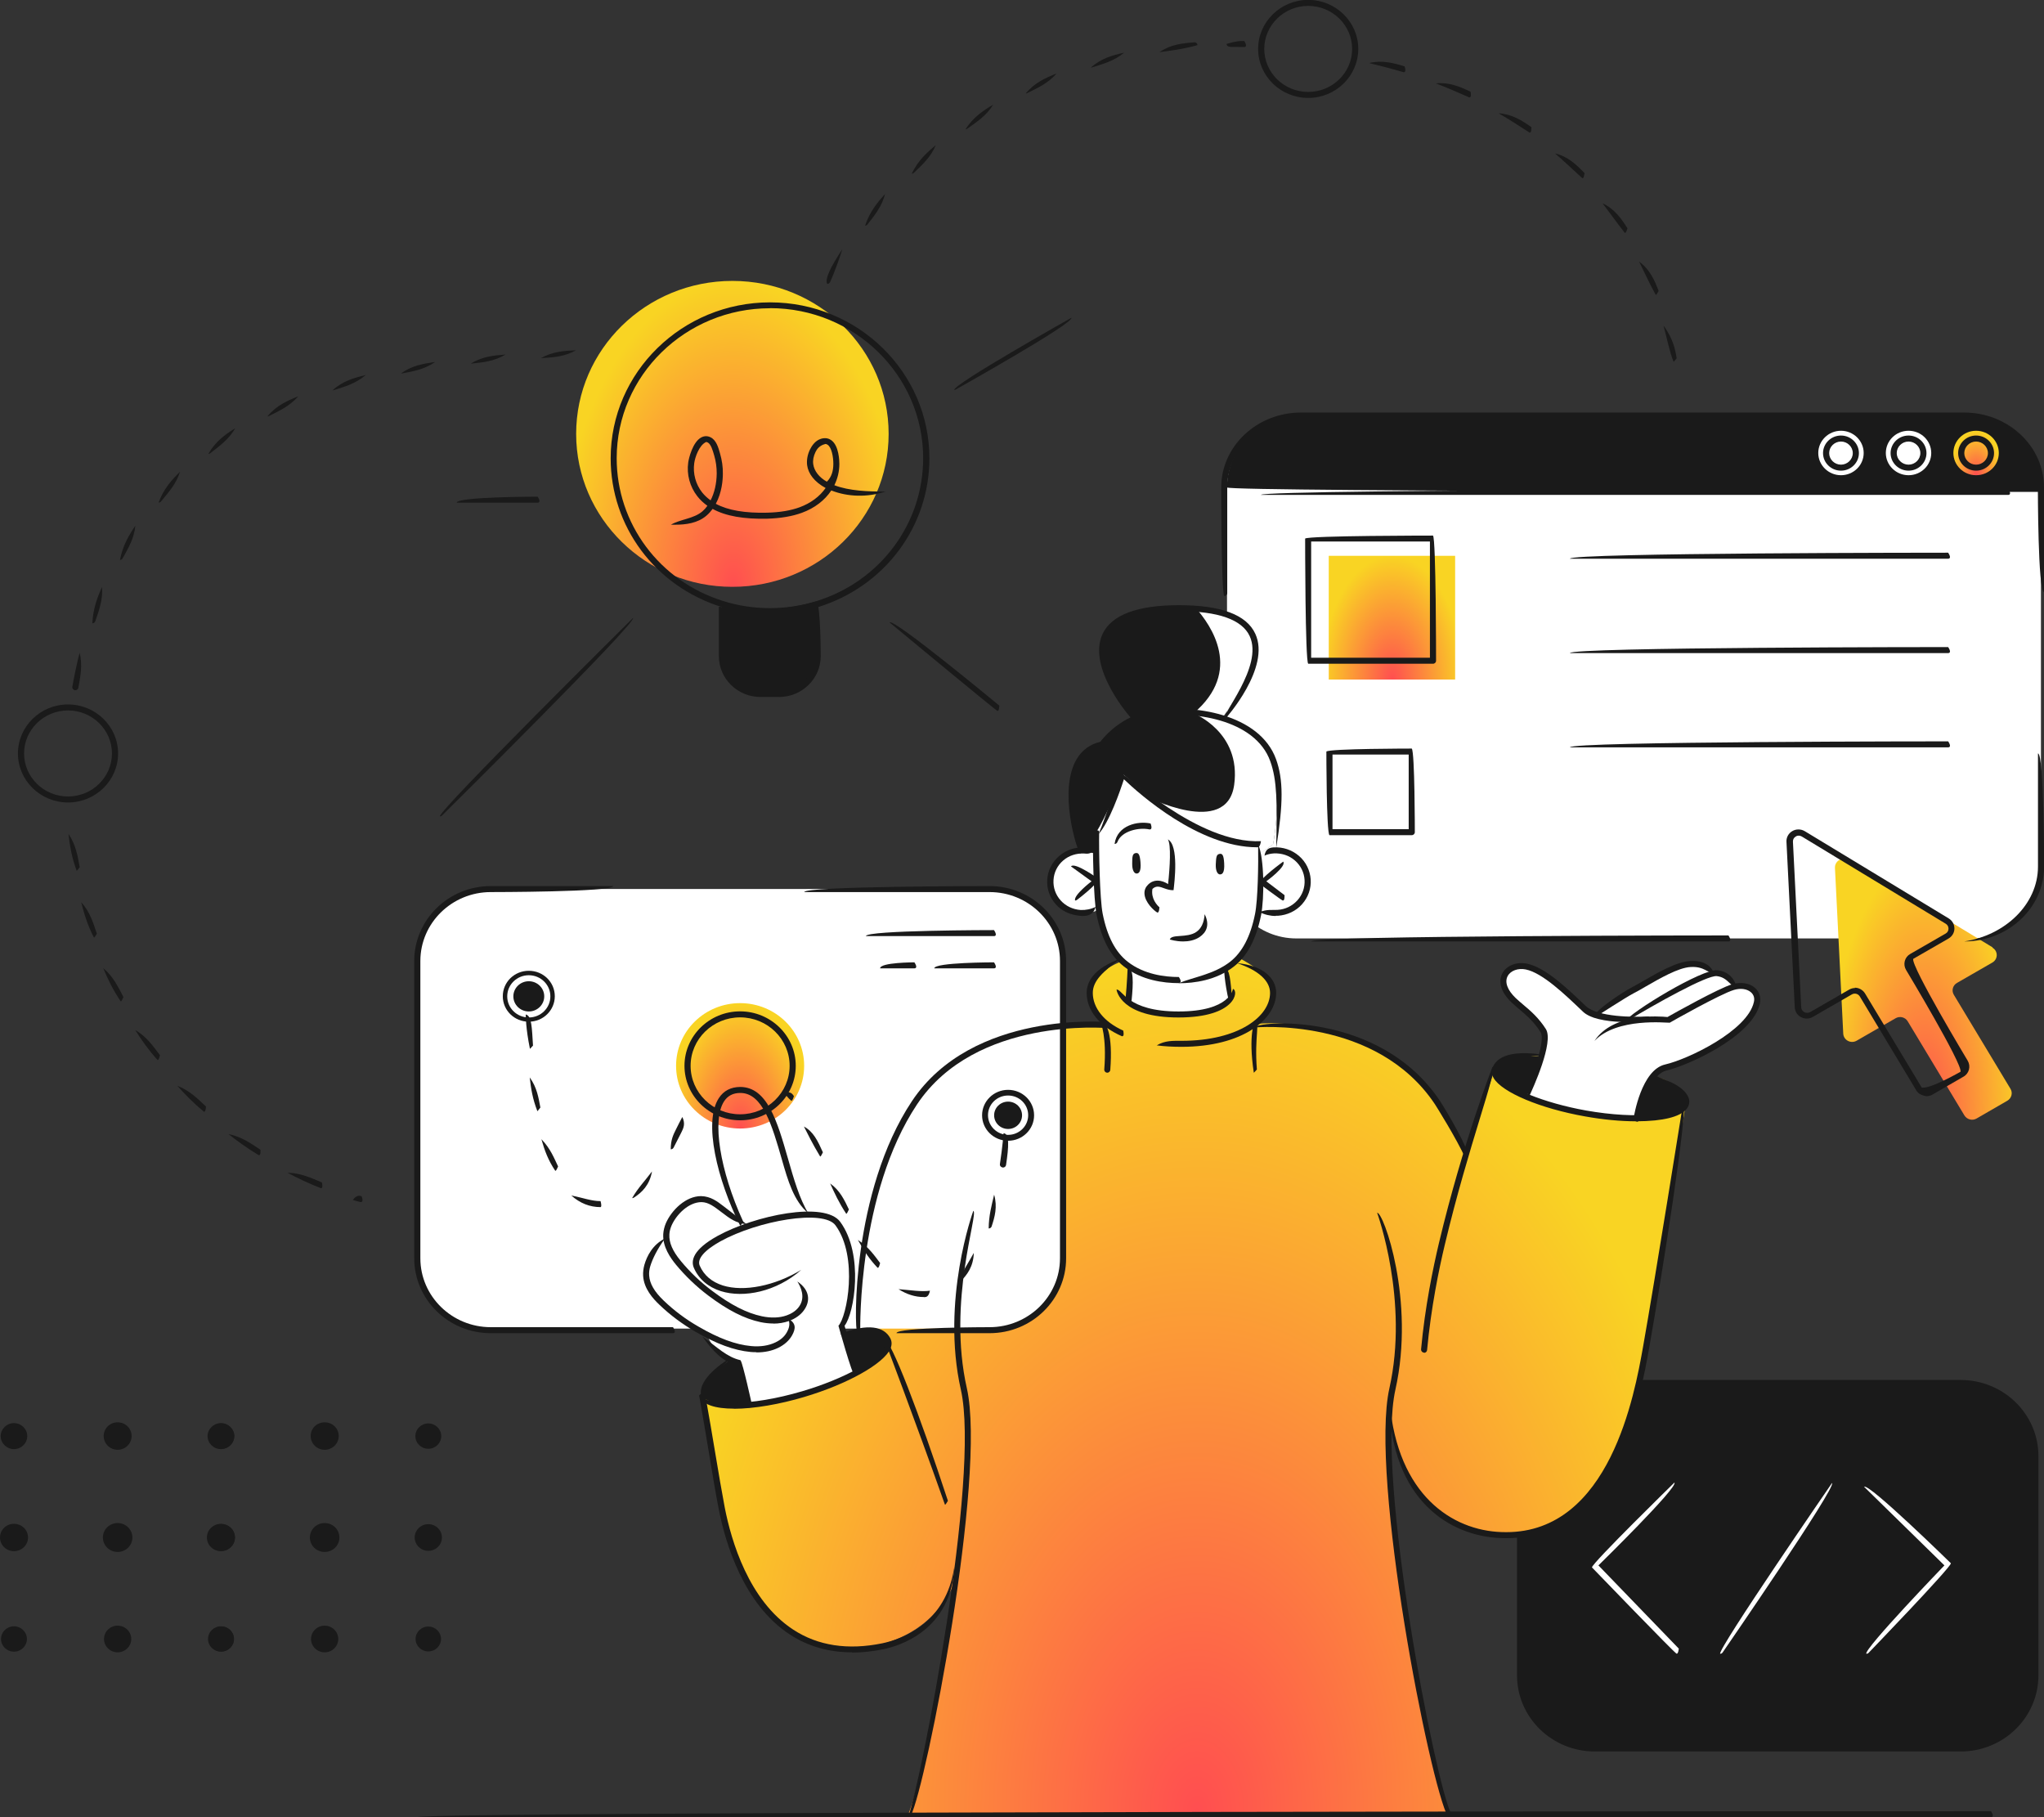 <?xml version="1.0" encoding="UTF-8" standalone="no"?><svg width="450" height="400" viewBox="0 0 450 400" fill="none" xmlns="http://www.w3.org/2000/svg">
<rect x="0" y="0" width="450" height="400" fill="#333333" stroke="none"/>
<g clip-path="url(#clip0_23_16)">
<path d="M434.051 91.466H285.409C276.973 91.466 270.135 98.16 270.135 106.417V191.619C270.135 199.876 276.973 206.57 285.409 206.57H434.051C442.487 206.57 449.325 199.876 449.325 191.619V106.417C449.325 98.16 442.487 91.466 434.051 91.466Z" fill="white"/>
<path d="M433.151 91.466H286.309C277.41 91.466 270.135 98.587 270.135 107.298C270.135 108.277 449.325 108.277 449.325 108.277C449.325 98.587 442.05 91.466 433.151 91.466Z" fill="#1A1A1A"/>
<path d="M351.106 303.762H431.651C441.101 303.762 448.775 311.274 448.775 320.524V368.777C448.775 378.027 441.101 385.539 431.651 385.539H351.106C341.656 385.539 333.982 378.027 333.982 368.777V320.524C333.982 311.274 341.656 303.762 351.106 303.762Z" fill="#1A1A1A"/>
<path d="M328.857 236.031L322.707 254.408C322.707 254.408 317.007 235.786 300.983 229.742C284.934 223.699 276.135 225.485 276.135 225.485C276.135 225.485 280.884 222.279 280.284 218.193C279.659 214.107 272.76 210.877 272.76 210.877L246.486 211.806C246.486 211.806 240.337 214.058 239.937 218.56C239.562 223.062 243.212 225.509 243.212 225.509C243.212 225.509 229.112 224.8 220.938 228.47C212.763 232.116 201.414 236.52 195.364 254.432C189.315 272.319 188.715 292.653 188.715 292.653L161.191 299.504C161.191 299.504 153.391 304.129 154.591 307.041L160.216 337.505C160.216 337.505 166.216 363.002 185.515 362.978C204.814 362.978 209.788 349.03 209.788 349.03C209.788 349.03 204.289 388.989 199.964 399.339H318.832C318.832 399.339 310.058 366.379 307.383 339.83C307.383 339.83 304.708 319.3 305.983 311.176C305.983 311.176 308.508 333.248 324.532 336.943C340.556 340.637 350.306 331.804 355.93 318.811C361.555 305.818 364.88 282.082 366.03 274.962C367.18 267.866 371.229 242.295 371.229 242.295C371.229 242.295 372.029 236.912 352.355 234.147C332.682 231.406 330.457 231.847 328.882 236.007L328.857 236.031Z" fill="url(#paint0_radial_23_16)"/>
<path d="M107.144 195.681H218.738C227.162 195.681 234.012 202.386 234.012 210.632V277.507C234.012 285.753 227.162 292.457 218.738 292.457H107.144C98.719 292.457 91.87 285.753 91.87 277.507V210.632C91.87 202.386 98.719 195.681 107.144 195.681Z" fill="white"/>
<path d="M195.639 95.504C195.639 114.1 180.24 129.174 161.241 129.174C142.242 129.174 126.843 114.1 126.843 95.504C126.843 76.907 142.242 61.834 161.241 61.834C180.24 61.834 195.639 76.907 195.639 95.504Z" fill="url(#paint1_radial_23_16)"/>
<path d="M237.637 186.75C237.637 186.75 232.337 166.758 242.162 163.993C242.162 163.993 246.111 159.809 249.811 158.219C249.811 158.219 240.612 147.183 242.887 141.164C245.161 135.144 251.636 133.651 259.461 133.554C267.285 133.48 275.91 135.805 276.41 141.726C276.91 147.648 269.06 158.047 269.06 158.047C269.06 158.047 280.534 160.935 281.059 170.282C281.584 179.629 280.259 185.844 280.259 185.844L277.61 187.753L239.537 190.004L237.637 186.725V186.75Z" fill="#1A1A1A"/>
<path d="M277.135 200.208C277.135 200.208 287.659 203.365 287.859 193.65C287.859 193.65 287.134 185.453 278.11 187.753L277.635 185.82C277.635 185.82 270.11 187.117 261.21 181C252.311 174.882 247.386 170.551 247.386 170.551C247.386 170.551 243.087 180.706 241.312 183.177V187.924C241.312 187.924 232.762 185.331 231.212 193.65C231.212 193.65 231.212 200.281 236.662 200.795C242.087 201.309 241.837 199.816 241.837 199.816C241.837 199.816 243.087 210.045 248.936 213.005L248.361 220.518C248.361 220.518 252.486 224.212 260.311 223.307C268.135 222.402 270.56 220.346 270.56 220.346L270.11 213.005C270.11 213.005 275.785 209.36 277.135 200.208Z" fill="white"/>
<path d="M336.056 241.072C336.056 241.072 340.556 231.113 340.081 228.862C339.606 226.61 335.106 221.643 332.907 219.808C330.682 217.973 330.657 214.302 332.907 213.079C335.156 211.855 338.681 213.079 342.081 215.991C345.481 218.878 349.706 223.356 351.231 223.283C351.231 223.283 362.93 214.645 367.905 213.397C372.879 212.149 375.229 211.88 376.479 213.886C376.479 213.886 380.629 214.107 381.579 216.969C381.579 216.969 385.104 216.26 386.379 218.364C387.653 220.469 385.904 224.53 381.779 227.344C377.654 230.158 371.354 233.755 366.755 234.93C362.155 236.104 360.33 246.186 360.33 246.186C360.33 246.186 344.906 245.696 336.056 241.047V241.072Z" fill="white"/>
<path d="M188.215 302.343L185.24 291.65C185.24 291.65 189.714 286.291 187.115 275.72C184.515 265.15 177.34 267.352 177.34 267.352C177.34 267.352 172.94 256.854 171.665 251.3C170.391 245.745 166.766 239.016 162.016 239.922C157.266 240.827 156.591 248.266 158.016 254.065C159.441 259.864 162.566 268.331 162.566 268.331C162.566 268.331 157.191 263.779 155.166 263.926C153.141 264.073 149.017 265.712 147.917 268.208C146.817 270.704 146.442 273.2 146.442 273.2C146.442 273.2 142.417 275.329 142.292 279.293C142.167 283.257 144.992 287.466 155.666 293.828C155.666 293.828 157.366 299.137 163.241 299.872L164.816 309.243C164.816 309.243 171.79 308.607 177.29 306.698C182.815 304.765 188.14 302.343 188.14 302.343H188.215Z" fill="white"/>
<path d="M438.676 208.528L406.977 189.319C405.627 188.512 403.903 189.49 403.978 191.056L405.802 227.516C405.877 228.959 407.477 229.816 408.752 229.082L417.327 224.139C418.252 223.601 419.452 223.894 420.002 224.824L432.476 245.525C433.026 246.431 434.226 246.749 435.151 246.21L441.925 242.295C442.85 241.757 443.175 240.582 442.625 239.677L430.151 218.976C429.601 218.071 429.901 216.896 430.851 216.358L438.626 211.88C439.901 211.146 439.926 209.36 438.651 208.601L438.676 208.528Z" fill="url(#paint2_radial_23_16)"/>
<path d="M158.941 132.942V146.18C158.941 146.18 160.141 152.762 168.941 152.762C177.74 152.762 179.64 146.865 179.64 146.865L180.065 132.942C180.065 132.942 171.44 136.857 158.941 132.942Z" fill="#1A1A1A"/>
<path d="M162.941 248.413C170.728 248.413 177.04 242.234 177.04 234.612C177.04 226.99 170.728 220.811 162.941 220.811C155.154 220.811 148.842 226.99 148.842 234.612C148.842 242.234 155.154 248.413 162.941 248.413Z" fill="url(#paint3_radial_23_16)"/>
<path d="M440.051 99.713C440.051 102.429 437.826 104.606 435.051 104.606C432.276 104.606 430.051 102.404 430.051 99.713C430.051 97.021 432.301 94.819 435.051 94.819C437.801 94.819 440.051 97.021 440.051 99.713Z" fill="url(#paint4_radial_23_16)"/>
<path d="M425.176 99.713C425.176 102.429 422.927 104.606 420.177 104.606C417.427 104.606 415.177 102.404 415.177 99.713C415.177 97.021 417.402 94.819 420.177 94.819C422.952 94.819 425.176 97.021 425.176 99.713Z" fill="white"/>
<path d="M410.302 99.713C410.302 102.429 408.052 104.606 405.303 104.606C402.553 104.606 400.303 102.404 400.303 99.713C400.303 97.021 402.553 94.819 405.303 94.819C408.052 94.819 410.302 97.021 410.302 99.713Z" fill="white"/>
<path d="M160.516 299.48L162.941 300.018L165.266 309.415C165.266 309.415 155.116 309.708 154.566 307.017C153.991 304.325 160.516 299.48 160.516 299.48Z" fill="#1A1A1A"/>
<path d="M185.84 293.387L188.215 302.343C188.215 302.343 197.264 297.743 195.164 294.317C193.064 290.891 185.84 293.387 185.84 293.387Z" fill="#1A1A1A"/>
<path d="M338.831 232.581C338.831 232.581 337.481 240.166 336.056 241.072C334.656 241.977 328.107 238.16 329.232 235.052C330.332 231.969 338.831 232.581 338.831 232.581Z" fill="#1A1A1A"/>
<path d="M363.755 236.496C363.755 236.496 360.38 243.298 360.68 246.063C360.68 246.063 370.604 246.112 371.204 242.32C371.679 239.31 363.755 236.496 363.755 236.496Z" fill="#1A1A1A"/>
<path d="M122.143 219.294C122.143 222.377 119.593 224.898 116.419 224.898C113.244 224.898 110.694 222.402 110.694 219.294C110.694 216.186 113.244 213.691 116.419 213.691C119.593 213.691 122.143 216.186 122.143 219.294Z" fill="#1A1A1A"/>
<path d="M221.938 251.104C225.099 251.104 227.662 248.595 227.662 245.501C227.662 242.406 225.099 239.897 221.938 239.897C218.776 239.897 216.213 242.406 216.213 245.501C216.213 248.595 218.776 251.104 221.938 251.104Z" fill="#1A1A1A"/>
<path d="M320.357 122.347H292.534V149.581H320.357V122.347Z" fill="url(#paint5_radial_23_16)"/>
<path d="M280.284 185.845C280.284 185.845 281.609 179.629 281.084 170.282C280.559 160.91 269.085 158.047 269.085 158.047C269.085 158.047 276.935 147.648 276.435 141.726C276.01 136.735 269.785 134.288 263.135 133.7C266.66 137.64 273.71 147.721 262.76 157.02C262.76 157.02 273.31 161.106 271.71 172.778C270.085 184.45 252.286 175.274 252.286 175.274C252.286 175.274 258.511 183.275 262.71 188.659L277.635 187.778L280.284 185.869V185.845Z" fill="white"/>
<path d="M369.129 364.03C368.63 363.834 350.48 345.017 350.48 345.017C350.48 344.088 368.63 326.347 368.63 326.347C369.579 327.277 351.905 344.577 351.905 344.577L369.604 362.904C369.454 363.957 369.279 364.006 369.104 364.006L369.129 364.03Z" fill="white"/>
<path d="M335.931 242.002C337.406 236.643 340.306 228.959 339.181 227.222C337.706 224.897 336.081 223.503 334.506 222.181C333.906 221.668 333.306 221.178 332.782 220.664C329.507 217.532 330.282 215.11 330.757 214.229C331.682 212.516 333.931 211.66 336.181 212.124C340.256 212.956 345.156 217.655 349.081 221.423C351.705 223.919 359.805 223.919 362.73 223.747C363.105 223.698 363.43 223.992 363.455 224.359C362.38 225.093 351.655 225.729 348.506 222.695C344.531 218.902 339.606 214.155 335.906 213.397C334.231 213.054 332.582 213.642 331.932 214.841C331.207 216.162 331.857 217.948 333.706 219.71C334.231 220.199 334.806 220.689 335.381 221.178C336.956 222.499 338.731 224.017 340.331 226.512C342.156 229.375 337.481 239.604 336.531 241.61C336.406 241.855 336.181 242.002 335.906 242.002H335.931Z" fill="#1A1A1A"/>
<path d="M360.33 246.871C359.855 246.798 359.605 246.479 359.655 246.112C359.73 245.672 361.355 235.517 366.58 234.318C371.629 233.168 384.729 226.904 386.129 220.566C386.329 219.71 386.104 218.976 385.504 218.438C384.654 217.679 383.229 217.459 381.754 217.899C378.754 218.78 367.705 225.044 367.605 225.118C367.055 225.191 355.98 223.894 351.031 229.131C355.105 222.891 365.38 223.699 367.105 223.87C368.655 222.989 378.404 217.532 381.354 216.651C383.279 216.089 385.204 216.407 386.404 217.483C387.354 218.34 387.729 219.563 387.454 220.885C385.829 228.274 371.304 234.636 366.905 235.64C363.305 236.472 361.43 243.665 361.005 246.357C360.955 246.675 360.68 246.92 360.33 246.92V246.871Z" fill="#1A1A1A"/>
<path d="M357.53 225.044C358.98 222.744 374.904 213.152 378.104 213.568C380.954 213.862 382.054 216.04 382.229 217.141C380.879 217.239 380.454 215.134 377.954 214.865C375.829 214.62 364.53 220.933 357.88 224.946C357.78 225.02 357.655 225.044 357.53 225.044Z" fill="#1A1A1A"/>
<path d="M350.881 223.968C350.781 222.573 357.38 218.34 358.955 217.508C359.705 217.116 360.605 216.602 361.58 216.04C364.93 214.107 369.104 211.684 372.154 211.537C376.354 211.293 377.204 213.935 377.254 214.058C375.929 214.327 375.329 212.687 372.229 212.859C369.504 212.981 365.33 215.428 362.255 217.19C361.255 217.777 360.355 218.291 359.58 218.682C358.055 219.465 351.305 223.821 351.23 223.87C351.106 223.943 350.981 223.968 350.856 223.968H350.881Z" fill="#1A1A1A"/>
<path d="M438.326 400H91.87C91.87 398.679 438.326 398.679 438.326 398.679C439.001 399.706 438.701 400 438.326 400Z" fill="#1A1A1A"/>
<path d="M250.036 187.778C250.586 187.704 250.936 187.924 251.086 189.809C251.261 191.937 250.686 192.304 250.211 192.28C249.736 192.28 249.236 191.619 249.261 190.102C249.261 188.585 249.311 187.875 250.036 187.778Z" fill="#1A1A1A"/>
<path d="M268.51 187.949C269.06 187.875 269.41 188.12 269.51 190.029C269.635 192.158 269.06 192.5 268.56 192.476C268.085 192.451 267.61 191.766 267.66 190.273C267.735 188.756 267.785 188.047 268.485 187.973L268.51 187.949Z" fill="#1A1A1A"/>
<path d="M238.237 201.627C235.687 201.48 233.812 200.575 232.462 199.082C231.112 197.59 230.412 195.632 230.562 193.626C230.687 191.619 231.612 189.784 233.162 188.438C234.712 187.117 236.637 186.407 238.737 186.579C239.562 186.628 240.362 186.799 241.112 187.092C239.987 188.071 239.337 187.924 238.662 187.875C236.987 187.802 235.337 188.316 234.062 189.417C232.787 190.518 232.037 192.035 231.937 193.699C231.837 195.363 232.387 196.954 233.512 198.202C234.637 199.449 236.187 200.184 237.887 200.306C239.037 200.355 240.187 200.135 241.212 199.621C240.737 201.358 239.512 201.627 238.287 201.627H238.237Z" fill="#1A1A1A"/>
<path d="M236.687 198.226C236.287 197.051 240.312 193.993 240.312 193.993L235.787 190.714C236.587 189.662 241.837 193.454 241.837 193.454C241.837 194.507 237.112 198.079 237.112 198.079C236.987 198.177 236.837 198.226 236.712 198.226H236.687Z" fill="#1A1A1A"/>
<path d="M280.859 201.627C279.634 201.627 278.41 201.334 277.31 200.771C278.935 200.11 280.084 200.355 281.259 200.281C282.959 200.184 284.509 199.425 285.634 198.177C286.759 196.929 287.309 195.339 287.209 193.675C287.109 192.011 286.334 190.494 285.059 189.393C283.784 188.291 282.159 187.778 280.459 187.851C279.735 187.9 279.035 188.047 278.385 188.34C278.66 186.799 279.51 186.603 280.384 186.53C282.434 186.407 284.409 187.068 285.959 188.389C287.509 189.711 288.409 191.57 288.559 193.577C288.684 195.583 288.009 197.516 286.659 199.033C285.309 200.551 283.409 201.431 281.359 201.578C281.209 201.578 281.034 201.578 280.884 201.578L280.859 201.627Z" fill="#1A1A1A"/>
<path d="M282.409 198.226C282.009 198.079 277.26 194.507 277.26 194.507C277.26 193.454 282.509 189.662 282.509 189.662C283.309 190.714 278.785 193.993 278.785 193.993L282.809 197.051C282.809 198.153 282.609 198.226 282.409 198.226Z" fill="#1A1A1A"/>
<path d="M331.632 338.582C330.907 338.582 330.182 338.558 329.432 338.509C317.857 337.628 305.558 328.819 305.808 306.747C306.933 327.913 318.582 336.355 329.557 337.187C330.257 337.236 330.932 337.261 331.607 337.261C354.455 337.261 359.88 306.796 361.705 296.593C364.43 281.275 370.504 243.029 370.579 242.638C371.854 243.225 365.78 281.471 363.055 296.813C361.18 307.31 355.63 338.582 331.682 338.582H331.632Z" fill="#1A1A1A"/>
<path d="M313.533 297.743C313.108 297.718 312.833 297.376 312.858 297.033C313.708 287.735 315.482 279.146 316.807 273.567C322.057 251.545 328.532 234.979 328.582 234.832C329.782 235.468 323.332 251.936 318.107 273.885C316.782 279.415 315.032 287.955 314.183 297.18C314.158 297.522 313.858 297.792 313.508 297.792L313.533 297.743Z" fill="#1A1A1A"/>
<path d="M259.536 216.407C256.161 216.407 251.311 215.771 247.461 212.761C244.486 210.461 242.512 206.741 241.437 201.407C240.712 197.883 240.562 186.774 240.637 183.153C241.687 182.517 241.987 182.81 241.987 183.153C241.912 187.044 242.112 197.859 242.762 201.138C243.761 206.154 245.586 209.604 248.286 211.709C251.836 214.474 256.361 215.061 259.536 215.061C260.211 216.089 259.911 216.382 259.536 216.382V216.407Z" fill="#1A1A1A"/>
<path d="M259.536 216.407C262.71 215.085 267.21 214.498 270.785 211.733C273.485 209.629 275.31 206.154 276.31 201.162C276.935 198.03 277.06 190.273 276.985 185.844C278.385 188.928 278.36 197.81 277.635 201.431C276.56 206.766 274.585 210.485 271.61 212.785C267.735 215.795 262.91 216.431 259.536 216.431V216.407Z" fill="#1A1A1A"/>
<path d="M276.76 186.505C263.96 186.505 250.786 174.735 247.436 171.53C246.586 174.173 244.236 180.951 241.837 183.618C243.586 179.703 246.461 170.184 246.486 170.086C247.761 169.964 263.51 185.771 277.61 185.159C277.385 186.481 277.06 186.505 276.76 186.505Z" fill="#1A1A1A"/>
<path d="M248.461 220.762C248.036 220.713 247.761 220.395 247.786 220.028C248.136 216.358 248.261 213.005 248.261 212.981C249.611 213.054 249.511 216.431 249.136 220.15C249.111 220.493 248.811 220.738 248.461 220.738V220.762Z" fill="#1A1A1A"/>
<path d="M270.56 220.444C269.56 216.26 269.46 213.079 269.46 213.03C270.81 213.03 270.91 216.162 271.235 219.71C270.61 220.42 270.585 220.42 270.56 220.42V220.444Z" fill="#1A1A1A"/>
<path d="M237.787 187.875C236.962 186.848 232.962 173.855 237.062 167.052C238.237 165.094 239.987 163.822 242.237 163.284C243.062 162.207 246.861 157.582 253.386 156.481C262.66 154.866 277.335 157.142 280.934 167.125C282.534 171.603 282.559 176.717 280.959 186.676C281.184 176.766 281.184 171.799 279.659 167.566C276.335 158.292 262.435 156.261 253.611 157.778C246.936 158.928 243.236 164.189 243.187 164.238C240.737 164.948 239.262 165.975 238.212 167.713C234.412 174.026 238.387 186.872 238.412 187.019C237.912 187.851 237.837 187.875 237.762 187.875H237.787Z" fill="#1A1A1A"/>
<path d="M199.939 400C202.739 392.292 215.888 325.148 211.538 305.891C207.114 286.267 214.213 266.716 214.288 266.52C215.488 267.156 208.513 286.364 212.863 305.597C217.238 325.026 203.964 392.806 200.539 399.633C200.414 399.853 200.189 400 199.939 400Z" fill="#1A1A1A"/>
<path d="M318.807 400C314.783 392.83 301.508 325.05 305.883 305.597C310.208 286.34 303.258 267.156 303.183 266.96C304.533 266.716 311.608 286.242 307.208 305.891C302.883 325.148 316.007 392.292 319.407 399.046C319.007 399.976 318.907 400 318.807 400Z" fill="#1A1A1A"/>
<path d="M360.205 246.822C356.78 246.822 352.93 246.455 348.956 245.745C339.131 244.008 330.682 240.46 328.832 237.304C328.282 236.349 328.382 235.591 328.557 235.101C329.882 231.529 335.181 231.529 339.381 232.116C336.156 232.972 330.907 232.679 329.832 235.542C329.707 235.86 329.782 236.227 330.007 236.643C331.632 239.432 339.906 242.785 349.206 244.449C354.755 245.427 360.08 245.721 364.205 245.305C367.955 244.913 370.329 243.91 370.554 242.662C370.779 241.488 368.58 239.212 363.98 237.157C368.38 237.671 372.329 240.411 371.879 242.907C371.529 244.865 368.904 246.161 364.355 246.626C363.08 246.749 361.705 246.822 360.23 246.822H360.205Z" fill="#1A1A1A"/>
<path d="M187.565 363.712C182.465 363.712 177.865 362.391 173.865 359.772C163.641 353.092 159.666 339.561 158.216 332.098C157.591 328.941 156.866 324.537 156.091 319.887C155.416 315.777 154.666 311.372 153.916 307.139C154.841 306.282 155.166 306.552 155.241 306.919C156.016 311.152 156.741 315.556 157.441 319.692C158.216 324.341 158.966 328.745 159.566 331.877C160.991 339.145 164.816 352.309 174.64 358.72C180.065 362.268 186.665 363.272 194.214 361.73C198.389 360.874 208.288 357.521 210.113 344.822C209.438 358.892 197.964 362.317 194.489 363.027C192.089 363.516 189.789 363.761 187.59 363.761L187.565 363.712Z" fill="#1A1A1A"/>
<path d="M208.038 331.217C201.114 311.666 194.764 295.051 194.714 294.88C196.039 294.586 202.414 311.225 208.688 330.36C208.188 331.217 208.113 331.217 208.038 331.217Z" fill="#1A1A1A"/>
<path d="M161.566 310.075C157.516 310.075 154.566 309.219 153.941 307.212C155.991 309.317 164.991 309.684 176.64 306.234C185.69 303.566 193.489 299.309 194.789 296.348C194.989 295.908 194.989 295.541 194.839 295.247C193.514 292.653 189.239 293.167 185.915 294.023C185.565 294.146 185.19 293.901 185.09 293.559C191.114 291.283 194.639 291.944 196.039 294.635C196.264 295.1 196.464 295.859 196.039 296.862C194.564 300.19 186.59 304.668 177.04 307.506C171.715 309.097 165.991 310.1 161.591 310.1L161.566 310.075Z" fill="#1A1A1A"/>
<path d="M154.566 307.677C153.216 304.888 156.941 301.217 160.816 298.917C157.441 302.441 154.841 305.597 155.216 306.821C154.691 307.653 154.641 307.677 154.566 307.677Z" fill="#1A1A1A"/>
<path d="M245.386 185.747C245.961 181.611 250.561 180.657 253.311 181.269C253.736 182.419 253.386 182.639 253.011 182.566C250.761 182.076 246.911 182.908 246.011 185.331C245.911 185.6 245.661 185.771 245.386 185.771V185.747Z" fill="#1A1A1A"/>
<path d="M260.486 207.231C258.911 207.231 257.636 206.839 257.536 206.79C257.986 205.542 261.26 206.546 263.36 205.151C264.46 204.417 265.085 203.095 265.21 201.236C266.41 203.609 265.585 205.249 264.11 206.252C262.985 207.01 261.635 207.231 260.486 207.231Z" fill="#1A1A1A"/>
<path d="M254.786 200.869C254.111 200.502 252.011 198.617 251.961 196.66C251.936 195.926 252.211 195.265 252.736 194.751C253.336 194.14 254.061 193.846 254.861 193.846C255.736 193.846 256.561 194.213 257.161 194.604C257.561 190.959 257.861 185.869 257.111 184.768C259.586 186.065 258.561 194.311 258.361 195.95C256.886 195.999 255.836 195.167 254.886 195.167C254.461 195.167 254.061 195.339 253.711 195.681C253.361 197.81 254.736 199.254 255.261 199.719C255.186 200.795 254.986 200.869 254.811 200.869H254.786Z" fill="#1A1A1A"/>
<path d="M245.061 168.031C244.511 167.762 242.337 164.752 242.337 164.752C243.436 163.993 245.611 166.979 245.611 166.979C245.336 167.982 245.186 168.031 245.061 168.031Z" fill="#1A1A1A"/>
<path d="M48.647 318.982C50.272 318.982 51.572 317.685 51.572 316.119C51.572 314.553 50.247 313.256 48.647 313.256C47.047 313.256 45.697 314.553 45.697 316.119C45.697 317.685 47.022 318.982 48.647 318.982Z" fill="#1A1A1A"/>
<path d="M71.471 319.129C73.171 319.129 74.571 317.783 74.571 316.095C74.571 314.406 73.196 313.085 71.471 313.085C69.746 313.085 68.396 314.431 68.396 316.095C68.396 317.759 69.771 319.129 71.471 319.129Z" fill="#1A1A1A"/>
<path d="M94.295 318.909C95.87 318.909 97.145 317.661 97.145 316.119C97.145 314.578 95.87 313.33 94.295 313.33C92.72 313.33 91.445 314.578 91.445 316.119C91.445 317.661 92.72 318.909 94.295 318.909Z" fill="#1A1A1A"/>
<path d="M48.647 341.445C50.347 341.445 51.722 340.099 51.722 338.435C51.722 336.771 50.347 335.426 48.647 335.426C46.947 335.426 45.547 336.771 45.547 338.435C45.547 340.099 46.922 341.445 48.647 341.445Z" fill="#1A1A1A"/>
<path d="M71.471 341.616C73.271 341.616 74.721 340.197 74.721 338.435C74.721 336.673 73.271 335.254 71.471 335.254C69.671 335.254 68.221 336.673 68.221 338.435C68.221 340.197 69.671 341.616 71.471 341.616Z" fill="#1A1A1A"/>
<path d="M94.295 341.372C95.97 341.372 97.295 340.05 97.295 338.435C97.295 336.82 95.945 335.499 94.295 335.499C92.645 335.499 91.295 336.82 91.295 338.435C91.295 340.05 92.645 341.372 94.295 341.372Z" fill="#1A1A1A"/>
<path d="M48.647 363.565C50.222 363.565 51.497 362.317 51.497 360.776C51.497 359.234 50.222 357.986 48.647 357.986C47.072 357.986 45.797 359.234 45.797 360.776C45.797 362.317 47.072 363.565 48.647 363.565Z" fill="#1A1A1A"/>
<path d="M71.471 363.712C73.146 363.712 74.471 362.391 74.471 360.776C74.471 359.161 73.121 357.839 71.471 357.839C69.821 357.839 68.471 359.161 68.471 360.776C68.471 362.391 69.821 363.712 71.471 363.712Z" fill="#1A1A1A"/>
<path d="M94.295 363.516C95.845 363.516 97.095 362.293 97.095 360.776C97.095 359.259 95.845 358.035 94.295 358.035C92.745 358.035 91.495 359.259 91.495 360.776C91.495 362.293 92.745 363.516 94.295 363.516Z" fill="#1A1A1A"/>
<path d="M3.075 318.982C4.7 318.982 6 317.685 6 316.119C6 314.553 4.675 313.256 3.075 313.256C1.475 313.256 0.15 314.553 0.15 316.119C0.15 317.685 1.475 318.982 3.075 318.982Z" fill="#1A1A1A"/>
<path d="M25.899 319.129C27.599 319.129 28.973 317.783 28.973 316.095C28.973 314.406 27.599 313.085 25.899 313.085C24.199 313.085 22.824 314.431 22.824 316.095C22.824 317.759 24.199 319.129 25.899 319.129Z" fill="#1A1A1A"/>
<path d="M48.722 318.909C50.297 318.909 51.572 317.661 51.572 316.119C51.572 314.578 50.297 313.33 48.722 313.33C47.147 313.33 45.873 314.578 45.873 316.119C45.873 317.661 47.147 318.909 48.722 318.909Z" fill="#1A1A1A"/>
<path d="M3.075 341.445C4.775 341.445 6.175 340.099 6.175 338.435C6.175 336.771 4.8 335.426 3.075 335.426C1.35 335.426 0 336.771 0 338.435C0 340.099 1.375 341.445 3.075 341.445Z" fill="#1A1A1A"/>
<path d="M25.899 341.616C27.698 341.616 29.148 340.197 29.148 338.435C29.148 336.673 27.698 335.254 25.899 335.254C24.099 335.254 22.649 336.673 22.649 338.435C22.649 340.197 24.099 341.616 25.899 341.616Z" fill="#1A1A1A"/>
<path d="M48.722 341.372C50.379 341.372 51.722 340.057 51.722 338.435C51.722 336.814 50.379 335.499 48.722 335.499C47.066 335.499 45.722 336.814 45.722 338.435C45.722 340.057 47.066 341.372 48.722 341.372Z" fill="#1A1A1A"/>
<path d="M3.075 363.565C4.65 363.565 5.925 362.317 5.925 360.776C5.925 359.234 4.65 357.986 3.075 357.986C1.5 357.986 0.225 359.234 0.225 360.776C0.225 362.317 1.5 363.565 3.075 363.565Z" fill="#1A1A1A"/>
<path d="M25.899 363.712C27.555 363.712 28.898 362.397 28.898 360.776C28.898 359.154 27.555 357.839 25.899 357.839C24.242 357.839 22.899 359.154 22.899 360.776C22.899 362.397 24.242 363.712 25.899 363.712Z" fill="#1A1A1A"/>
<path d="M48.722 363.516C50.272 363.516 51.522 362.293 51.522 360.776C51.522 359.259 50.272 358.035 48.722 358.035C47.172 358.035 45.922 359.259 45.922 360.776C45.922 362.293 47.172 363.516 48.722 363.516Z" fill="#1A1A1A"/>
<path d="M171.515 153.423H167.441C162.366 153.423 158.266 149.385 158.266 144.442V133.553C165.791 134.41 173.14 134.434 179.79 132.354C180.69 133.553 180.69 144.442 180.69 144.442C180.69 149.385 176.565 153.423 171.515 153.423ZM159.616 133.847V144.442C159.616 148.676 163.141 152.101 167.441 152.101H171.515C175.84 152.101 179.34 148.676 179.34 144.442V133.847C172.94 135.682 165.966 135.658 159.616 133.847Z" fill="#1A1A1A"/>
<path d="M169.516 135.217C165.841 135.217 162.216 134.655 158.766 133.578C144.217 129.002 134.443 115.862 134.443 100.887C134.443 81.948 150.192 66.556 169.541 66.556C188.89 66.556 204.614 81.948 204.614 100.887C204.614 115.887 194.814 129.027 180.215 133.602C176.765 134.679 173.19 135.242 169.541 135.242L169.516 135.217ZM169.516 67.853C150.917 67.853 135.767 82.657 135.767 100.863C135.767 115.25 145.167 127.901 159.166 132.281C165.791 134.385 173.14 134.385 179.79 132.306C193.814 127.926 203.239 115.275 203.239 100.838C203.239 82.633 188.115 67.829 169.516 67.829V67.853Z" fill="#1A1A1A"/>
<path d="M148.792 115.495C148.417 115.495 148.042 115.495 147.717 115.495C149.817 114.272 152.717 114.198 154.641 112.559C155.041 112.216 155.416 111.8 155.741 111.335C154.891 110.724 154.141 110.039 153.516 109.231C151.892 107.151 151.142 104.46 151.517 101.792C151.642 100.887 152.492 97.29 154.391 96.287C155.041 95.944 155.716 95.92 156.391 96.238C157.691 96.825 158.166 98.562 158.491 99.713C158.966 101.352 159.166 102.796 159.141 104.264C159.141 105.61 158.941 108.399 157.591 110.895C160.266 112.339 164.041 112.975 168.916 112.853C171.715 112.779 174.065 112.388 176.065 111.654C178.515 110.748 180.49 109.256 181.765 107.42C179.29 106.075 177.94 104.264 177.69 102.38C177.565 101.279 177.765 100.104 178.315 98.954C178.74 98.097 179.49 96.972 180.765 96.58C181.84 96.262 182.565 96.58 183.015 96.898C184.715 98.122 184.79 101.474 184.79 102.135C184.79 103.799 184.39 105.365 183.69 106.809C187.04 108.081 191.089 108.203 194.989 108.203C190.889 109.525 186.615 109.378 183.015 107.959C181.59 110.112 179.365 111.849 176.54 112.877C174.39 113.66 171.915 114.076 168.941 114.174C163.766 114.296 159.791 113.611 156.891 112.021C156.491 112.559 156.041 113.073 155.516 113.513C153.591 115.177 150.917 115.495 148.792 115.495ZM155.416 97.314C153.916 98.024 153.017 100.642 152.842 101.939C152.517 104.239 153.166 106.588 154.566 108.375C155.091 109.035 155.716 109.623 156.441 110.136C157.291 108.497 157.766 106.442 157.791 104.215C157.791 102.869 157.616 101.548 157.241 100.275C156.916 99.15 156.516 97.731 155.791 97.388C155.666 97.314 155.516 97.29 155.391 97.29L155.416 97.314ZM181.64 97.755C180.365 98.073 179.84 98.88 179.54 99.492C179.09 100.422 178.915 101.352 179.04 102.184C179.24 103.652 180.34 105.096 182.04 106.026C183.115 104.973 183.465 103.579 183.465 102.11C183.465 100.471 183.065 98.513 182.24 97.926C182.115 97.828 181.94 97.731 181.665 97.731L181.64 97.755Z" fill="#1A1A1A"/>
<path d="M432.426 207.231C441.375 205.909 448.675 199.107 448.675 190.738V165.853C450.025 165.853 450.025 190.738 450.025 190.738C450.025 199.841 442.125 207.231 432.426 207.231Z" fill="#1A1A1A"/>
<path d="M269.535 131.205C268.86 130.544 268.86 107.298 268.86 107.298C268.86 98.195 276.735 90.806 286.434 90.806H432.401C442.1 90.806 450 98.195 450 107.298V130.324C448.65 130.324 448.65 107.298 448.65 107.298C448.65 98.93 441.376 92.127 432.401 92.127H286.434C277.485 92.127 270.185 98.93 270.185 107.298V130.544C270.185 130.911 269.885 131.205 269.51 131.205H269.535Z" fill="#1A1A1A"/>
<path d="M380.529 207.231H288.684C288.684 205.909 380.529 205.909 380.529 205.909C381.204 206.937 380.904 207.231 380.529 207.231Z" fill="#1A1A1A"/>
<path d="M217.863 293.461H197.364C197.364 292.139 217.863 292.139 217.863 292.139C226.412 292.139 233.362 285.337 233.362 276.968V211.537C233.362 203.169 226.412 196.366 217.863 196.366H177.065C177.065 195.045 217.863 195.045 217.863 195.045C227.162 195.045 234.712 202.435 234.712 211.537V276.968C234.712 286.071 227.162 293.461 217.863 293.461Z" fill="#1A1A1A"/>
<path d="M148.167 293.461H108.044C98.745 293.461 91.195 286.071 91.195 276.968V211.537C91.195 202.435 98.745 195.045 108.044 195.045H134.992C134.992 196.366 108.044 196.366 108.044 196.366C99.495 196.366 92.545 203.169 92.545 211.537V276.968C92.545 285.337 99.495 292.139 108.044 292.139H148.167C148.842 293.167 148.542 293.461 148.167 293.461Z" fill="#1A1A1A"/>
<path d="M162.941 269.774C157.916 259.742 154.791 246.969 158.266 241.708C159.316 240.093 160.891 239.285 162.941 239.261C168.941 239.261 171.14 246.895 173.465 254.995C174.715 259.375 176.015 263.902 177.94 267.034C174.765 264.415 173.44 259.791 172.165 255.337C169.991 247.752 167.916 240.582 162.991 240.582C161.391 240.582 160.216 241.194 159.416 242.418C156.716 246.528 158.466 257.637 163.591 268.844C163.166 269.75 163.066 269.774 162.966 269.774H162.941Z" fill="#1A1A1A"/>
<path d="M188.215 303.004C187.565 302.514 184.59 291.821 184.59 291.821C186.44 289.937 189.04 276.699 183.94 269.725C181.315 266.128 166.841 268.698 158.641 273.224C155.091 275.182 153.416 277.139 154.041 278.583C154.966 280.712 156.691 282.18 159.141 282.963C163.766 284.407 170.566 283.061 176.415 279.513C170.94 284.358 163.716 285.777 158.716 284.211C155.916 283.33 153.841 281.568 152.767 279.097C152.092 277.555 152.467 275.109 157.941 272.074C166.191 267.523 181.615 264.318 184.99 268.967C190.239 276.136 188.09 289.105 185.94 291.821L188.815 302.172C188.29 303.004 188.215 303.004 188.165 303.004H188.215Z" fill="#1A1A1A"/>
<path d="M170.266 291.332C169.366 291.332 168.441 291.234 167.466 291.038C163.891 290.28 160.241 288.42 155.916 285.165C153.291 283.183 150.917 280.908 148.842 278.412C147.567 276.846 145.867 274.448 146.017 271.658C146.067 270.851 146.267 270.043 146.592 269.26C147.867 266.349 150.992 263.29 154.341 263.29C156.466 263.339 157.891 264.44 159.266 265.492C161.491 267.181 162.791 268.208 164.366 269.481C161.966 269.236 160.666 268.208 158.891 266.862C157.191 265.566 155.991 264.636 154.441 264.611C151.667 264.611 148.967 267.229 147.842 269.774C147.567 270.435 147.392 271.096 147.367 271.732C147.267 273.518 148.067 275.378 149.892 277.58C151.892 280.002 154.191 282.205 156.741 284.113C160.891 287.245 164.391 289.032 167.741 289.741C169.741 290.157 171.615 290.108 173.19 289.546C174.015 289.252 175.14 288.689 175.89 287.661C177.39 285.606 176.315 283.281 175.54 282.082C178.315 283.942 178.44 286.438 176.99 288.42C176.24 289.472 175.065 290.28 173.665 290.793C172.615 291.16 171.465 291.356 170.266 291.356V291.332Z" fill="#1A1A1A"/>
<path d="M166.541 297.645C166.116 297.645 165.666 297.645 165.241 297.596C161.616 297.253 157.741 295.834 153.067 293.118C150.217 291.454 147.567 289.496 145.217 287.245C143.742 285.851 141.767 283.673 141.592 280.859C141.542 280.051 141.642 279.244 141.867 278.412C142.417 276.503 143.692 273.934 146.417 272.613C144.717 274.913 143.642 277.115 143.142 278.779C142.942 279.464 142.867 280.149 142.917 280.785C143.042 282.572 144.067 284.333 146.142 286.315C148.417 288.493 150.967 290.402 153.741 291.992C158.241 294.611 161.941 295.981 165.366 296.299C167.391 296.495 169.266 296.201 170.766 295.467C171.54 295.1 172.59 294.415 173.215 293.289C173.84 292.164 173.94 291.356 173.54 290.28C175.315 291.258 175.19 292.482 174.39 293.925C173.765 295.051 172.715 296.005 171.366 296.666C169.991 297.351 168.341 297.694 166.541 297.694V297.645Z" fill="#1A1A1A"/>
<path d="M164.866 309.904C164.216 309.39 162.291 300.581 162.291 300.581C159.066 299.676 156.966 297.449 154.641 294.195C157.966 296.593 159.966 298.697 163.016 299.407C163.516 299.921 165.516 309.097 165.516 309.097C164.941 309.88 164.891 309.904 164.866 309.904Z" fill="#1A1A1A"/>
<path d="M188.715 293.387C188.04 292.433 187.515 262.311 200.764 242.393C214.113 222.304 243.736 224.971 244.011 224.995C244.586 226.072 244.236 226.366 243.886 226.317C243.586 226.292 214.788 223.723 201.889 243.103C188.865 262.678 189.389 292.408 189.389 292.702C188.715 293.387 188.715 293.387 188.715 293.387Z" fill="#1A1A1A"/>
<path d="M322.682 255.093C320.682 250.615 315.982 243.176 315.932 243.103C303.033 223.699 276.46 226.145 276.185 226.17C276.335 224.824 303.708 222.304 317.057 242.393C317.257 242.711 321.907 250.052 323.307 254.212C322.807 255.068 322.732 255.068 322.657 255.068L322.682 255.093Z" fill="#1A1A1A"/>
<path d="M116.419 223.968C113.794 223.968 111.669 221.888 111.669 219.319C111.669 216.749 113.794 214.669 116.419 214.669C119.043 214.669 121.168 216.749 121.168 219.319C121.168 221.888 119.043 223.968 116.419 223.968ZM116.419 215.991C114.544 215.991 113.019 217.483 113.019 219.319C113.019 221.154 114.544 222.646 116.419 222.646C118.293 222.646 119.818 221.154 119.818 219.319C119.818 217.483 118.293 215.991 116.419 215.991Z" fill="white"/>
<path d="M221.938 249.807C219.513 249.807 217.513 247.874 217.513 245.476C217.513 243.078 219.488 241.145 221.938 241.145C224.388 241.145 226.362 243.078 226.362 245.476C226.362 247.874 224.388 249.807 221.938 249.807ZM221.938 242.491C220.238 242.491 218.863 243.837 218.863 245.501C218.863 247.165 220.238 248.51 221.938 248.51C223.638 248.51 225.013 247.165 225.013 245.501C225.013 243.837 223.638 242.491 221.938 242.491Z" fill="white"/>
<path d="M132.218 265.712C129.843 265.712 127.668 264.856 125.768 263.143C128.318 263.657 130.193 264.391 132.218 264.391C132.568 265.712 132.218 265.712 132.218 265.712ZM139.167 263.73C140.467 261.455 142.017 259.913 143.542 257.858C143.017 260.843 141.342 262.482 139.542 263.632C139.417 263.706 139.292 263.73 139.167 263.73ZM122.243 257.711C120.718 255.46 119.893 253.257 119.193 250.762C121.193 252.817 121.993 254.946 122.868 256.757C122.468 257.686 122.368 257.711 122.268 257.711H122.243ZM147.667 252.988C147.667 250.933 148.217 249.807 148.767 248.706C149.242 247.752 149.717 246.798 150.217 245.868C150.942 247.385 150.467 248.339 149.992 249.293C149.442 250.395 148.867 251.52 148.292 252.621C148.167 252.841 147.942 252.988 147.692 252.988H147.667ZM118.293 244.546C117.243 241.879 116.894 239.555 116.619 237.157C118.243 239.408 118.568 241.683 118.968 243.788C118.393 244.571 118.343 244.571 118.318 244.571L118.293 244.546ZM116.669 230.868C115.744 226.341 115.744 223.601 115.744 223.307C117.094 223.601 117.093 226.292 117.343 230.158C116.694 230.868 116.694 230.868 116.669 230.868Z" fill="#1A1A1A"/>
<path d="M203.389 285.508C201.489 285.508 199.614 284.921 197.814 283.771C200.589 283.991 202.739 284.382 204.739 284.113C204.439 285.484 203.914 285.532 203.414 285.532L203.389 285.508ZM210.913 282.327C211.863 279.856 213.188 278.02 214.388 275.794C214.313 278.754 212.913 280.688 211.388 282.131C211.263 282.254 211.088 282.327 210.913 282.327ZM193.214 279.073C191.414 277.188 190.164 275.255 188.865 272.931C191.339 274.57 192.539 276.43 193.764 278.02C193.514 279.024 193.364 279.073 193.214 279.073ZM217.663 270.41C217.688 267.548 218.313 265.321 218.863 262.972C219.638 265.663 218.988 267.915 218.313 269.97C218.213 270.239 217.963 270.41 217.663 270.41ZM186.29 267.156C184.69 264.734 183.715 262.605 182.765 260.5C184.94 262.066 185.915 264.171 186.89 266.226C186.465 267.156 186.39 267.18 186.29 267.18V267.156ZM220.813 257.001C220.338 256.928 220.088 256.61 220.138 256.243C220.738 252.279 220.938 249.465 220.938 249.44C222.288 249.563 222.088 252.425 221.488 256.438C221.438 256.757 221.163 257.001 220.813 257.001ZM180.565 254.579C178.765 251.594 177.865 249.66 176.99 247.972C179.065 249.098 179.99 251.031 181.165 253.649C180.74 254.554 180.64 254.579 180.54 254.579H180.565ZM174.215 242.32C173.29 241.488 172.965 240.974 172.615 240.484C174.065 240.215 174.44 240.754 174.79 241.292C174.465 242.271 174.34 242.295 174.215 242.295V242.32Z" fill="#1A1A1A"/>
<path d="M378.704 364.03C378.154 363.002 403.328 326.445 403.328 326.445C404.453 327.179 379.254 363.736 379.254 363.736C379.129 363.932 378.904 364.03 378.704 364.03Z" fill="white"/>
<path d="M410.877 364.03C410.377 362.929 428.076 344.577 428.076 344.577L410.402 327.277C411.352 326.347 429.501 344.112 429.501 344.112C429.501 345.042 411.377 363.834 411.377 363.834C411.252 363.981 411.077 364.03 410.877 364.03Z" fill="white"/>
<path d="M442.15 108.937H277.61C277.61 107.616 442.125 107.616 442.125 107.616C442.8 108.644 442.5 108.937 442.125 108.937H442.15Z" fill="#1A1A1A"/>
<path d="M435.051 103.603C432.876 103.603 431.101 101.866 431.101 99.737C431.101 97.608 432.876 95.871 435.051 95.871C437.226 95.871 439.001 97.608 439.001 99.737C439.001 101.866 437.226 103.603 435.051 103.603ZM435.051 97.192C433.626 97.192 432.451 98.342 432.451 99.737C432.451 101.132 433.626 102.282 435.051 102.282C436.476 102.282 437.651 101.132 437.651 99.737C437.651 98.342 436.476 97.192 435.051 97.192Z" fill="#1A1A1A"/>
<path d="M420.177 103.603C418.002 103.603 416.227 101.866 416.227 99.737C416.227 97.608 418.002 95.871 420.177 95.871C422.352 95.871 424.126 97.608 424.126 99.737C424.126 101.866 422.352 103.603 420.177 103.603ZM420.177 97.192C418.752 97.192 417.577 98.342 417.577 99.737C417.577 101.132 418.752 102.282 420.177 102.282C421.602 102.282 422.777 101.132 422.777 99.737C422.777 98.342 421.602 97.192 420.177 97.192Z" fill="#1A1A1A"/>
<path d="M405.303 103.603C403.128 103.603 401.353 101.866 401.353 99.737C401.353 97.608 403.128 95.871 405.303 95.871C407.477 95.871 409.252 97.608 409.252 99.737C409.252 101.866 407.477 103.603 405.303 103.603ZM405.303 97.192C403.878 97.192 402.703 98.342 402.703 99.737C402.703 101.132 403.878 102.282 405.303 102.282C406.727 102.282 407.902 101.132 407.902 99.737C407.902 98.342 406.727 97.192 405.303 97.192Z" fill="#1A1A1A"/>
<path d="M249.811 158.879C248.886 158.17 239.237 147.061 242.737 139.548C244.711 135.34 250.386 133.211 259.586 133.211C268.785 133.211 274.435 135.315 276.36 139.5C279.809 146.963 269.985 157.998 269.56 158.463C268.635 157.485 278.21 146.718 275.135 140.038C273.46 136.392 268.21 134.532 259.586 134.532C250.961 134.532 245.686 136.416 243.961 140.087C240.812 146.816 250.211 157.656 250.311 157.778C250.111 158.806 249.961 158.879 249.811 158.879Z" fill="#1A1A1A"/>
<path d="M424.176 241.316C422.826 241.072 422.252 240.631 421.902 240.044L409.452 219.343C409.077 218.731 408.302 218.536 407.677 218.903L399.103 223.845C398.303 224.31 397.328 224.335 396.503 223.894C395.678 223.454 395.178 222.671 395.128 221.741L393.303 185.282C393.253 184.327 393.753 183.422 394.603 182.933C395.453 182.443 396.503 182.468 397.328 182.957L429.026 202.166C429.826 202.655 430.276 203.487 430.276 204.392C430.276 205.298 429.776 206.13 428.976 206.595L421.202 211.072C420.752 212.785 433.201 233.486 433.201 233.486C433.551 234.074 433.651 234.783 433.476 235.444C433.301 236.105 432.876 236.667 432.251 237.01L425.476 240.925C425.076 241.17 424.601 241.292 424.151 241.292L424.176 241.316ZM408.327 217.41C409.227 217.41 410.102 217.875 410.602 218.682L423.076 239.383C424.826 239.824 431.626 235.909 431.626 235.909C432.076 234.196 419.627 213.495 419.627 213.495C419.277 212.908 419.177 212.198 419.352 211.537C419.527 210.877 419.952 210.314 420.577 209.971L428.351 205.493C428.751 205.273 428.976 204.857 428.976 204.417C428.976 203.976 428.751 203.56 428.376 203.34L396.678 184.132C396.253 183.887 395.753 183.863 395.353 184.132C394.928 184.376 394.703 184.792 394.728 185.282L396.553 221.741C396.553 222.181 396.828 222.573 397.228 222.793C397.628 223.013 398.103 222.989 398.503 222.793L407.077 217.85C407.502 217.606 407.952 217.483 408.402 217.483L408.327 217.41Z" fill="#1A1A1A"/>
<path d="M315.482 146.106H288.009C287.334 145.446 287.334 118.554 287.334 118.554C288.009 117.893 315.482 117.893 315.482 117.893C316.157 118.554 316.157 145.446 316.157 145.446C316.157 145.813 315.857 146.106 315.482 146.106ZM288.659 144.785H314.808V119.19H288.659V144.785Z" fill="#1A1A1A"/>
<path d="M310.808 183.838H292.684C292.009 183.177 292.009 165.437 292.009 165.437C292.684 164.776 310.808 164.776 310.808 164.776C311.483 165.437 311.483 183.177 311.483 183.177C311.483 183.544 311.183 183.838 310.808 183.838ZM293.359 182.517H310.133V166.098H293.359V182.517Z" fill="#1A1A1A"/>
<path d="M428.901 122.983H345.631C345.631 121.661 428.901 121.661 428.901 121.661C429.576 122.689 429.276 122.983 428.901 122.983Z" fill="#1A1A1A"/>
<path d="M428.901 143.757H345.631C345.631 142.436 428.901 142.436 428.901 142.436C429.576 143.464 429.276 143.757 428.901 143.757Z" fill="#1A1A1A"/>
<path d="M428.901 164.507H345.631C345.631 163.186 428.901 163.186 428.901 163.186C429.576 164.214 429.276 164.507 428.901 164.507Z" fill="#1A1A1A"/>
<path d="M162.941 246.602C156.191 246.602 150.692 241.218 150.692 234.612C150.692 228.005 156.191 222.622 162.941 222.622C169.691 222.622 175.19 228.005 175.19 234.612C175.19 241.218 169.691 246.602 162.941 246.602ZM162.941 223.943C156.941 223.943 152.042 228.715 152.042 234.612C152.042 240.509 156.941 245.28 162.941 245.28C168.941 245.28 173.84 240.484 173.84 234.612C173.84 228.739 168.966 223.943 162.941 223.943Z" fill="#1A1A1A"/>
<path d="M259.461 223.968C246.761 223.968 245.836 218.071 245.811 217.826C247.161 217.704 248.061 222.646 259.461 222.646C270.86 222.646 271.435 217.728 271.435 217.679C272.76 218.022 272.21 223.968 259.461 223.968Z" fill="#1A1A1A"/>
<path d="M247.011 228.103C242.037 225.925 239.237 222.402 239.237 218.56C239.237 216.309 240.562 213.177 246.836 210.974C242.837 213.788 240.587 215.917 240.587 218.56C240.587 221.863 243.087 224.971 247.286 226.855C247.511 227.981 247.261 228.103 247.011 228.103Z" fill="#1A1A1A"/>
<path d="M260.111 230.428C258.186 230.428 256.361 230.33 254.661 230.109C256.486 229.008 258.261 229.106 260.111 229.106C272.785 229.106 279.609 223.674 279.609 218.56C279.609 215.893 277.035 213.568 272.335 212.002C278.06 212.516 280.959 215.306 280.959 218.56C280.959 224.31 273.66 230.428 260.111 230.428Z" fill="#1A1A1A"/>
<path d="M243.786 236.129C243.361 236.105 243.087 235.786 243.112 235.419C243.686 228.005 242.337 225.142 242.312 225.093C243.586 224.653 245.036 227.663 244.436 235.517C244.411 235.86 244.111 236.129 243.761 236.129H243.786Z" fill="#1A1A1A"/>
<path d="M276.035 236.129C274.76 227.687 276.235 224.726 276.285 224.604C277.485 225.216 276.135 228.03 276.71 235.419C276.06 236.129 276.06 236.129 276.035 236.129Z" fill="#1A1A1A"/>
<path d="M96.845 179.703C96.37 178.577 139.367 136.025 139.367 136.025C140.317 136.955 97.32 179.507 97.32 179.507C97.195 179.629 97.02 179.703 96.845 179.703Z" fill="#1A1A1A"/>
<path d="M219.588 156.481C219.138 156.334 195.839 137.004 195.839 137.004C196.714 136 220.013 155.331 220.013 155.331C219.963 156.408 219.763 156.481 219.588 156.481Z" fill="#1A1A1A"/>
<path d="M210.088 85.838C209.763 84.615 235.862 69.958 235.862 69.958C236.537 71.108 210.413 85.74 210.413 85.74C210.313 85.789 210.188 85.838 210.088 85.838Z" fill="#1A1A1A"/>
<path d="M218.838 206.056H190.639C190.639 204.735 218.838 204.735 218.838 204.735C219.513 205.763 219.213 206.056 218.838 206.056Z" fill="#1A1A1A"/>
<path d="M218.838 213.152H205.689C205.689 211.831 218.838 211.831 218.838 211.831C219.513 212.859 219.213 213.152 218.838 213.152Z" fill="#1A1A1A"/>
<path d="M201.314 213.152H193.764C193.764 211.831 201.314 211.831 201.314 211.831C201.989 212.859 201.689 213.152 201.314 213.152Z" fill="#1A1A1A"/>
<path d="M118.368 110.65H100.544C100.544 109.329 118.368 109.329 118.368 109.329C119.043 110.357 118.743 110.65 118.368 110.65Z" fill="#1A1A1A"/>
<path d="M288.009 21.558C281.934 21.558 276.985 16.713 276.985 10.767C276.985 4.821 281.934 -0.024 288.009 -0.024C294.084 -0.024 299.033 4.821 299.033 10.767C299.033 16.713 294.084 21.558 288.009 21.558ZM288.009 1.297C282.684 1.297 278.335 5.555 278.335 10.767C278.335 15.979 282.659 20.236 288.009 20.236C293.359 20.236 297.683 15.979 297.683 10.767C297.683 5.555 293.334 1.297 288.009 1.297Z" fill="#1A1A1A"/>
<path d="M14.974 176.644C8.9 176.644 3.95 171.799 3.95 165.853C3.95 159.907 8.9 155.062 14.974 155.062C21.049 155.062 25.999 159.907 25.999 165.853C25.999 171.799 21.049 176.644 14.974 176.644ZM14.974 156.383C9.649 156.383 5.3 160.641 5.3 165.853C5.3 171.065 9.649 175.323 14.974 175.323C20.299 175.323 24.649 171.065 24.649 165.853C24.649 160.641 20.299 156.383 14.974 156.383Z" fill="#1A1A1A"/>
<path d="M368.455 79.623C367.555 77.47 367.105 74.901 366.23 71.671C368.43 74.632 368.88 77.25 369.129 78.865C368.53 79.623 368.48 79.623 368.455 79.623ZM364.53 64.917C363.005 62.152 361.98 59.828 360.855 57.576C363.205 59.289 364.255 61.663 365.155 64.036C364.68 64.917 364.605 64.917 364.53 64.917ZM357.73 51.288C355.805 48.841 354.355 46.761 352.805 44.754C355.455 45.978 356.93 48.107 358.305 50.26C357.98 51.239 357.855 51.263 357.73 51.263V51.288ZM348.356 39.224C346.131 37.193 344.281 35.432 342.356 33.768C345.206 34.453 347.081 36.264 348.856 38.123C348.681 39.175 348.531 39.224 348.356 39.224ZM336.756 29.192C334.331 27.626 332.157 26.231 329.932 24.934C332.881 25.13 335.081 26.525 337.156 27.993C337.156 29.094 336.956 29.192 336.756 29.192ZM323.457 21.435C320.882 20.285 318.507 19.282 316.107 18.352C319.032 18.058 321.432 19.086 323.757 20.187C323.957 21.313 323.707 21.435 323.457 21.435ZM309.033 15.905C306.458 15.146 303.958 14.486 301.408 13.874C304.308 13.189 306.833 13.874 309.233 14.608C309.583 15.709 309.308 15.905 309.033 15.905Z" fill="#1A1A1A"/>
<path d="M182.115 62.495C181.565 61.443 182.79 58.873 185.44 54.86C183.99 59.509 182.74 62.079 182.74 62.103C182.615 62.348 182.39 62.495 182.14 62.495H182.115ZM190.464 49.648C191.489 46.565 193.164 44.583 194.864 42.675C194.164 45.44 192.539 47.397 190.989 49.404C190.864 49.575 190.664 49.673 190.439 49.673L190.464 49.648ZM200.714 38.246C202.114 35.334 204.039 33.596 206.014 31.957C204.939 34.575 203.014 36.288 201.189 38.05C201.064 38.172 200.889 38.246 200.714 38.246ZM212.563 28.458C214.288 25.766 216.463 24.347 218.663 23.026C217.188 25.448 215.038 26.843 212.938 28.335C212.813 28.409 212.688 28.458 212.538 28.458H212.563ZM225.812 20.579C227.812 18.181 230.212 17.129 232.612 16.174C230.737 18.352 228.387 19.38 226.112 20.505C226.012 20.554 225.912 20.579 225.812 20.579ZM240.162 14.877C242.437 12.822 244.961 12.161 247.486 11.598C245.286 13.434 242.787 14.094 240.362 14.853C240.287 14.853 240.237 14.877 240.162 14.877ZM255.261 11.476C257.711 9.788 260.311 9.519 262.91 9.323C263.285 9.249 263.61 9.568 263.635 9.935C260.436 10.84 257.861 11.109 255.361 11.476C255.336 11.476 255.286 11.476 255.261 11.476ZM273.935 10.351C273.06 10.351 272.185 10.326 271.335 10.326C270.335 10.375 270.035 10.033 270.035 9.665C272.21 9.005 273.06 9.005 273.935 9.029C274.585 10.057 274.285 10.351 273.935 10.351Z" fill="#1A1A1A"/>
<path d="M79.421 264.611C78.696 264.44 78.171 264.293 77.671 264.122C78.571 263.021 79.096 263.168 79.621 263.314C79.996 264.415 79.721 264.611 79.421 264.611ZM70.596 261.528C67.971 260.5 65.596 259.375 63.297 258.151C66.221 258.2 68.546 259.301 70.871 260.28C71.121 261.406 70.871 261.553 70.596 261.553V261.528ZM56.972 254.285C54.447 252.768 52.347 251.251 50.297 249.636C53.147 250.199 55.247 251.691 57.347 253.086C57.397 254.187 57.197 254.285 56.972 254.285ZM44.922 244.742C42.598 242.809 40.773 240.949 39.048 239.016C41.748 240.044 43.548 241.879 45.373 243.592C45.248 244.669 45.072 244.718 44.898 244.718L44.922 244.742ZM34.698 233.339C32.598 231.015 31.123 228.886 29.773 226.733C32.248 228.152 33.698 230.256 35.223 232.287C34.948 233.291 34.823 233.339 34.673 233.339H34.698ZM26.573 220.42C24.824 217.826 23.724 215.501 22.724 213.103C24.949 214.963 26.024 217.263 27.174 219.465C26.773 220.395 26.674 220.42 26.573 220.42ZM20.674 206.374C19.224 203.536 18.499 201.064 17.874 198.593C19.824 200.722 20.524 203.169 21.324 205.518C20.824 206.374 20.749 206.374 20.674 206.374ZM16.874 191.668C15.749 188.634 15.374 186.089 15.074 183.569C16.699 185.918 17.099 188.414 17.549 190.885C16.974 191.668 16.924 191.668 16.874 191.668Z" fill="#1A1A1A"/>
<path d="M16.599 151.954C16.124 151.881 15.874 151.538 15.924 151.171C16.374 148.651 16.899 146.131 17.524 143.684C18.224 146.4 17.699 148.896 17.249 151.392C17.199 151.71 16.899 151.93 16.574 151.93L16.599 151.954ZM20.324 137.224C20.499 133.921 21.424 131.523 22.449 129.198C22.699 131.987 21.799 134.361 20.974 136.759C20.874 137.028 20.624 137.199 20.324 137.199V137.224ZM26.398 123.276C27.049 120.022 28.373 117.82 29.798 115.715C29.548 118.505 28.223 120.683 26.998 122.909C26.873 123.13 26.648 123.252 26.398 123.252V123.276ZM34.923 110.626C36.048 107.543 37.823 105.634 39.623 103.848C38.798 106.539 37.073 108.399 35.448 110.381C35.323 110.552 35.123 110.626 34.923 110.626ZM45.873 99.908C47.447 97.143 49.597 95.626 51.797 94.256C50.372 96.727 48.272 98.22 46.297 99.761C46.172 99.859 46.022 99.908 45.873 99.908ZM58.872 91.662C60.847 89.264 63.221 88.212 65.671 87.233C63.772 89.411 61.422 90.463 59.172 91.589C59.072 91.638 58.972 91.662 58.872 91.662ZM73.221 85.912C75.396 83.881 77.946 83.171 80.52 82.559C78.271 84.468 75.796 85.153 73.421 85.887C73.346 85.887 73.296 85.912 73.221 85.912ZM88.27 82.241C90.57 80.48 93.17 80.064 95.82 79.672C93.37 81.36 90.795 81.776 88.395 82.217C88.345 82.217 88.32 82.217 88.27 82.217V82.241ZM103.619 80.064C106.119 78.473 108.719 78.253 111.294 78.033C108.844 79.55 106.269 79.77 103.694 80.039C103.694 80.039 103.644 80.039 103.619 80.039V80.064ZM119.093 78.84C121.643 77.372 124.243 77.225 126.793 77.103C124.293 78.546 121.718 78.669 119.118 78.84H119.068H119.093Z" fill="#1A1A1A"/>
</g>
<defs>
<radialGradient id="paint0_radial_23_16" cx="0" cy="0" r="1" gradientUnits="userSpaceOnUse" gradientTransform="translate(263.532 399.339) rotate(-90) scale(188.463 121.528)">
<stop stop-color="#FF4E50"/>
<stop offset="1" stop-color="#F9D423"/>
</radialGradient>
<radialGradient id="paint1_radial_23_16" cx="0" cy="0" r="1" gradientUnits="userSpaceOnUse" gradientTransform="translate(161.457 129.174) rotate(-90) scale(67.34 38.57)">
<stop stop-color="#FF4E50"/>
<stop offset="1" stop-color="#F9D423"/>
</radialGradient>
<radialGradient id="paint2_radial_23_16" cx="0" cy="0" r="1" gradientUnits="userSpaceOnUse" gradientTransform="translate(423.557 246.473) rotate(-90) scale(57.444 21.819)">
<stop stop-color="#FF4E50"/>
<stop offset="1" stop-color="#F9D423"/>
</radialGradient>
<radialGradient id="paint3_radial_23_16" cx="0" cy="0" r="1" gradientUnits="userSpaceOnUse" gradientTransform="translate(163.03 248.413) rotate(-90) scale(27.601 15.809)">
<stop stop-color="#FF4E50"/>
<stop offset="1" stop-color="#F9D423"/>
</radialGradient>
<radialGradient id="paint4_radial_23_16" cx="0" cy="0" r="1" gradientUnits="userSpaceOnUse" gradientTransform="translate(435.082 104.606) rotate(-90) scale(9.788 5.606)">
<stop stop-color="#FF4E50"/>
<stop offset="1" stop-color="#F9D423"/>
</radialGradient>
<radialGradient id="paint5_radial_23_16" cx="0" cy="0" r="1" gradientUnits="userSpaceOnUse" gradientTransform="translate(306.533 149.581) rotate(-90) scale(27.234 15.599)">
<stop stop-color="#FF4E50"/>
<stop offset="1" stop-color="#F9D423"/>
</radialGradient>
<clipPath id="clip0_23_16">
<rect width="450" height="400" fill="white"/>
</clipPath>
</defs>
</svg>
